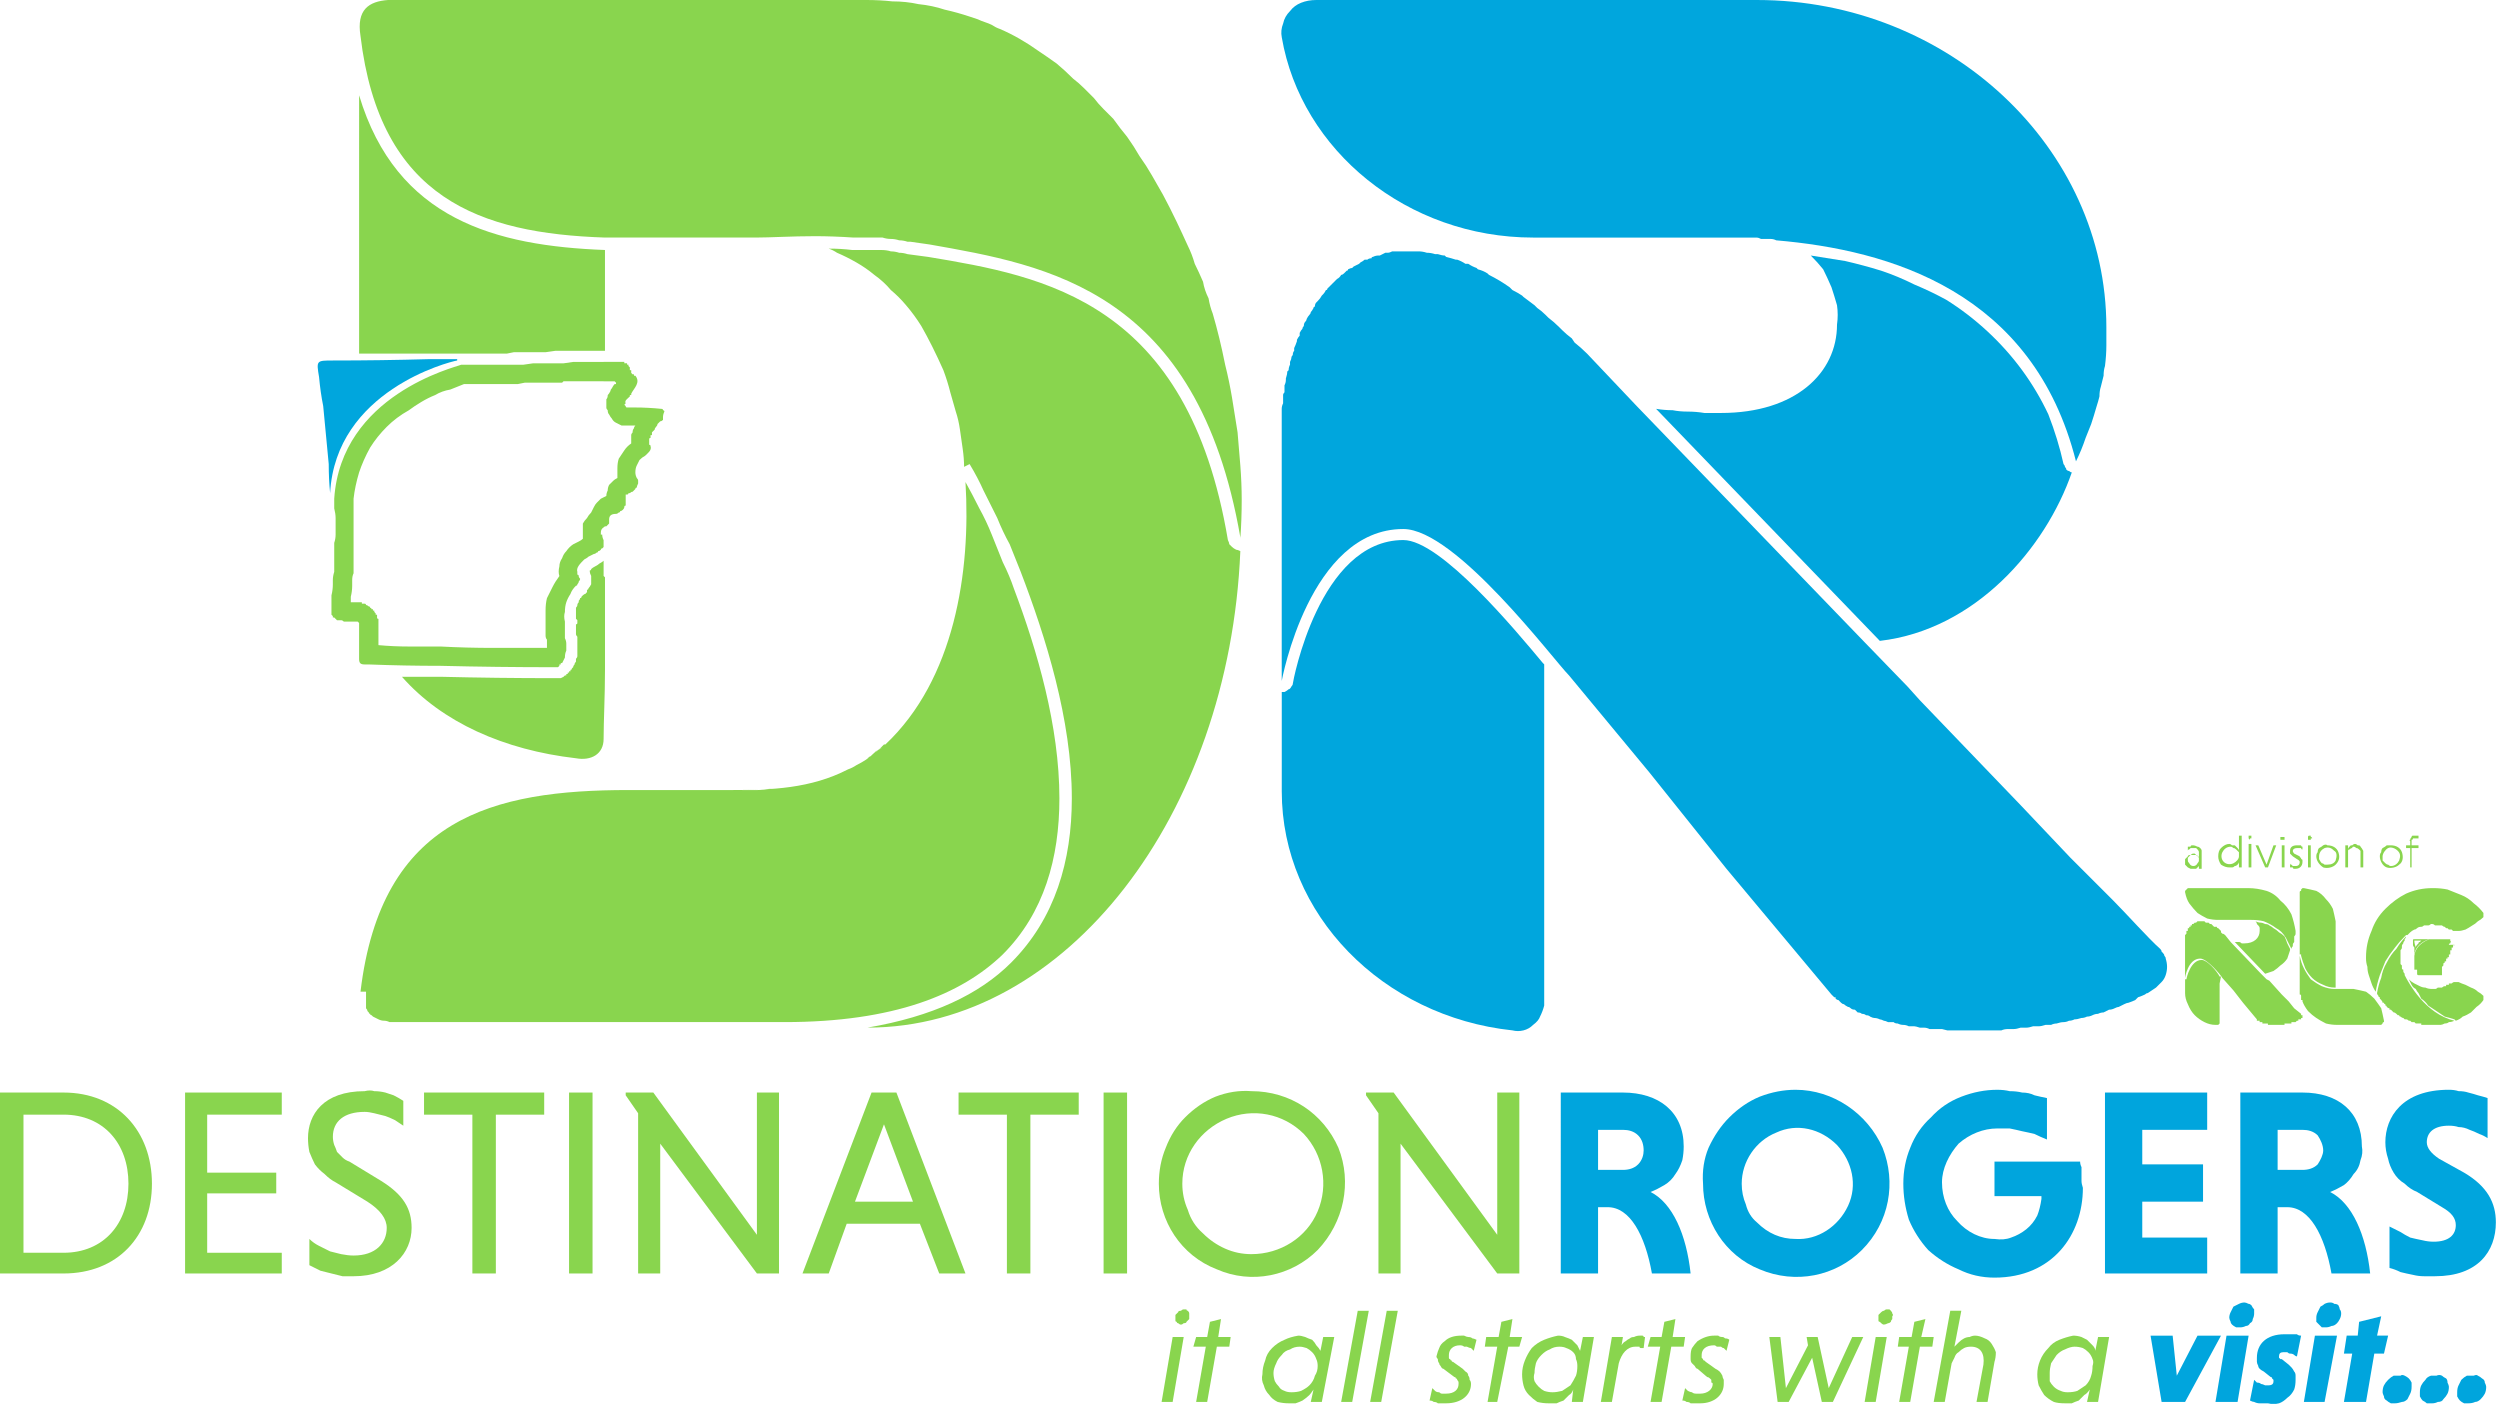<svg version="1.2" xmlns="http://www.w3.org/2000/svg" viewBox="0 0 181 102" width="181" height="102"><defs><clipPath clipPathUnits="userSpaceOnUse" id="cp1"><path d="m0 0h180.75v101.64h-180.75z"/></clipPath></defs><style>.a{fill:#89d54e}.b{fill:#00a5dd}.c{fill:#00a6dd}</style><g clip-path="url(#cp1)"><path fill-rule="evenodd" class="a" d="m0 79.1h4.6c3.9 0 6.4 2.8 6.4 6.6 0 3.8-2.5 6.5-6.4 6.5h-4.6zm1.7 1.6v10h2.9c2.9 0 4.7-2.1 4.7-5 0-2.9-1.8-5-4.7-5z"/><path class="a" d="m13.4 92.2v-13.1h7v1.6h-5.4v4.2h5v1.5h-5v4.3h5.4v1.5z"/><path class="a" d="m29.2 81.5q-0.3-0.2-0.6-0.4-0.4-0.2-0.7-0.3-0.4-0.1-0.8-0.2-0.4-0.1-0.7-0.1c-1.5 0-2.3 0.7-2.3 1.8q0 0.3 0.1 0.6 0.1 0.2 0.2 0.5 0.2 0.2 0.4 0.4 0.2 0.2 0.5 0.3l2.3 1.4c1.6 1 2.2 2 2.2 3.4 0 1.8-1.4 3.5-4.2 3.5q-0.4 0-0.8 0-0.4-0.1-0.8-0.2-0.4-0.1-0.8-0.2-0.4-0.2-0.8-0.4v-1.9q0.3 0.3 0.7 0.5 0.4 0.2 0.8 0.4 0.4 0.1 0.8 0.2 0.5 0.1 0.9 0.1c1.6 0 2.4-0.9 2.4-2q0-1-1.4-1.9l-2.3-1.4q-0.4-0.2-0.8-0.6-0.4-0.3-0.7-0.7-0.2-0.4-0.4-0.9-0.1-0.5-0.1-1c0-1.7 1.1-3.4 4.1-3.4q0.4-0.1 0.7 0 0.4 0 0.8 0.1 0.3 0.1 0.6 0.2 0.4 0.2 0.7 0.4z"/><path class="a" d="m34.2 80.7h-3.5v-1.6h8.7v1.6h-3.5v11.5h-1.7z"/><path class="a" d="m41.2 79.1h1.7v13.1h-1.7z"/><path class="a" d="m47.8 82.8v9.4h-1.6v-11.6l-0.9-1.3v-0.2h2l7.5 10.3v-10.3h1.6v13.1h-1.6z"/><path fill-rule="evenodd" class="a" d="m66.6 88.6h-5.3l-1.3 3.6h-1.9l5-13.1h1.8l5 13.1h-1.9zm-4.7-1.6h4.2l-2.1-5.6z"/><path class="a" d="m72.9 80.7h-3.5v-1.6h8.7v1.6h-3.5v11.5h-1.7z"/><path class="a" d="m79.9 79.1h1.7v13.1h-1.7z"/><path fill-rule="evenodd" class="a" d="m90.6 79c2.8 0 5.2 1.6 6.3 4.1 1 2.5 0.4 5.4-1.5 7.4-1.9 1.9-4.8 2.5-7.3 1.4-2.6-1-4.2-3.5-4.2-6.2q0-1.4 0.5-2.6 0.5-1.3 1.4-2.2 1-1 2.2-1.5 1.3-0.5 2.6-0.4zm0 11.8c2.1 0 4-1.2 4.8-3.1 0.8-1.9 0.4-4.1-1-5.6-1.5-1.5-3.7-1.9-5.6-1.1-1.9 0.8-3.2 2.6-3.2 4.7q0 1 0.4 1.9 0.3 1 1.1 1.7 0.7 0.7 1.6 1.1 0.9 0.4 1.9 0.4z"/><path class="a" d="m101.4 82.8v9.4h-1.6v-11.6l-0.9-1.3v-0.2h2l7.5 10.3v-10.3h1.6v13.1h-1.6z"/><path fill-rule="evenodd" class="b" d="m113 79.1h4.5c2.6 0 4.4 1.4 4.4 3.9q0 0.5-0.1 1-0.2 0.6-0.5 1-0.3 0.5-0.8 0.8-0.5 0.3-1 0.5c1.6 0.8 2.6 3.1 2.9 5.9h-2.8c-0.5-2.8-1.6-4.8-3.2-4.8h-0.7v4.8h-2.7zm4.5 2.7h-1.8v2.9h1.8c0.4 0 0.8-0.1 1.1-0.4 0.3-0.3 0.4-0.7 0.4-1 0-0.4-0.1-0.8-0.4-1.1-0.3-0.3-0.7-0.4-1.1-0.4z"/><path fill-rule="evenodd" class="b" d="m130 78.9c2.7 0 5.2 1.7 6.3 4.2 1 2.5 0.5 5.4-1.5 7.4-1.9 1.9-4.8 2.5-7.4 1.4-2.5-1-4.1-3.5-4.1-6.2q-0.1-1.4 0.4-2.6 0.6-1.3 1.5-2.2 1-1 2.2-1.5 1.3-0.5 2.6-0.5zm0 10.8c1.6 0.1 3.1-0.9 3.8-2.4 0.7-1.5 0.3-3.2-0.8-4.4-1.2-1.2-2.9-1.6-4.4-0.9-1.5 0.6-2.5 2.1-2.5 3.7q0 0.8 0.3 1.5 0.2 0.8 0.8 1.3 0.6 0.6 1.3 0.9 0.7 0.3 1.5 0.3z"/><path class="b" d="m148.2 82.5q-0.5-0.2-0.9-0.4-0.4-0.1-0.9-0.2-0.4-0.1-0.9-0.2-0.4 0-0.9 0c-1 0-2 0.4-2.8 1.1-0.7 0.8-1.2 1.8-1.2 2.8 0 1.1 0.4 2.1 1.1 2.8 0.7 0.8 1.7 1.3 2.7 1.3q0.7 0.1 1.2-0.1 0.6-0.2 1.1-0.6 0.5-0.4 0.8-1 0.2-0.5 0.3-1.2c0 0 0-0.2 0-0.2h-3.4v-2.5h6.2q0 0.2 0.1 0.4 0 0.3 0 0.5 0 0.3 0 0.5 0 0.2 0.1 0.5c0 3.4-2.2 6.5-6.4 6.5q-1.4 0-2.6-0.6-1.2-0.5-2.2-1.4-0.9-1-1.4-2.2-0.4-1.3-0.4-2.6 0-1.4 0.5-2.6 0.5-1.3 1.5-2.2 0.9-1 2.2-1.5 1.3-0.5 2.6-0.5 0.5 0 0.9 0.1 0.5 0 0.9 0.1 0.5 0 0.9 0.2 0.4 0.1 0.9 0.2z"/><path class="b" d="m152.4 92.2v-13.1h7.4v2.7h-4.7v2.5h4.4v2.7h-4.4v2.6h4.7v2.6z"/><path fill-rule="evenodd" class="b" d="m162.2 79.1h4.5c2.6 0 4.3 1.4 4.3 3.9q0.1 0.5-0.1 1-0.1 0.6-0.5 1-0.3 0.5-0.7 0.8-0.5 0.3-1 0.5c1.6 0.8 2.6 3.1 2.9 5.9h-2.8c-0.5-2.8-1.6-4.8-3.2-4.8h-0.7v4.8h-2.7zm4.5 2.7h-1.8v2.9h1.8c0.4 0 0.8-0.1 1.1-0.4 0.2-0.3 0.4-0.7 0.4-1 0-0.4-0.2-0.8-0.4-1.1-0.3-0.3-0.7-0.4-1.1-0.4z"/><path class="b" d="m180.1 82.4q-0.3-0.2-0.6-0.3-0.4-0.2-0.7-0.3-0.4-0.2-0.8-0.2-0.3-0.1-0.7-0.1c-1.1 0-1.6 0.5-1.6 1.2q0 0.6 0.9 1.2l1.8 1c1.7 1 2.3 2.2 2.3 3.6 0 2.1-1.3 3.9-4.4 3.9q-0.4 0-0.8 0-0.4 0-0.8-0.1-0.5-0.1-0.9-0.2-0.4-0.2-0.8-0.3v-3q0.4 0.2 0.8 0.4 0.3 0.2 0.7 0.4 0.4 0.1 0.9 0.2 0.4 0.1 0.8 0.1c1.1 0 1.6-0.5 1.6-1.2 0-0.5-0.3-0.9-1-1.3l-1.8-1.1q-0.5-0.2-0.9-0.6-0.5-0.3-0.8-0.8-0.3-0.5-0.4-1-0.2-0.6-0.2-1.2c0-1.8 1.2-3.8 4.6-3.8q0.4 0 0.7 0.1 0.4 0 0.7 0.1 0.4 0.1 0.7 0.2 0.4 0.1 0.7 0.2z"/><path class="a" d="m84.9 101.5h-0.8l0.8-4.7h0.8zm0.8-6.7q0.1 0 0.2 0 0 0.1 0.1 0.1 0.1 0.1 0.1 0.2 0 0.1 0 0.2 0 0.1 0 0.2-0.1 0.1-0.2 0.2 0 0.1-0.2 0.1-0.1 0.1-0.2 0.1-0.1 0-0.2-0.1-0.1 0-0.1-0.1-0.1 0-0.1-0.1 0-0.1 0-0.2 0-0.1 0-0.2 0.1-0.1 0.2-0.2 0-0.1 0.2-0.1 0.1-0.1 0.2-0.1z"/><path class="a" d="m86.6 101.5l0.7-4h-0.9l0.2-0.7h0.8l0.2-1.1 0.8-0.2-0.2 1.3h0.9l-0.1 0.7h-0.9l-0.7 4z"/><path fill-rule="evenodd" class="a" d="m94.9 101.5l0.2-0.9q-0.2 0.3-0.3 0.4-0.2 0.2-0.5 0.4-0.2 0.1-0.5 0.2-0.2 0-0.5 0-0.4 0-0.8-0.1-0.4-0.2-0.6-0.5-0.3-0.3-0.4-0.7-0.2-0.4-0.1-0.8 0-0.5 0.2-1 0.1-0.5 0.5-0.9 0.4-0.4 0.9-0.6 0.4-0.2 1-0.3 0.2 0 0.5 0.1 0.2 0.1 0.5 0.2 0.2 0.2 0.3 0.4 0.2 0.2 0.3 0.4l0.2-1h0.8l-0.9 4.7zm-0.8-4q-0.4 0-0.7 0.2-0.4 0.1-0.6 0.4-0.3 0.3-0.4 0.6-0.2 0.4-0.2 0.7 0 0.3 0.1 0.6 0.1 0.2 0.3 0.4 0.1 0.2 0.4 0.3 0.2 0.1 0.5 0.1 0.4 0 0.7-0.1 0.4-0.2 0.6-0.4 0.3-0.3 0.4-0.7 0.2-0.3 0.2-0.7 0-0.3-0.1-0.5-0.1-0.3-0.3-0.5-0.2-0.2-0.4-0.3-0.3-0.1-0.5-0.1z"/><path class="a" d="m97.9 101.5h-0.8l1.2-6.6h0.8z"/><path class="a" d="m100 101.5h-0.8l1.2-6.6h0.8z"/><path class="a" d="m106.7 97.8q-0.1-0.1-0.2-0.2-0.1 0-0.3-0.1-0.1 0-0.2 0-0.1-0.1-0.3-0.1c-0.5 0-0.8 0.3-0.8 0.7q0 0.1 0 0.2 0 0.1 0.1 0.1 0 0.1 0.1 0.1 0 0.1 0.1 0.1l0.7 0.5q0.1 0.1 0.2 0.2 0.2 0.1 0.2 0.3 0.1 0.1 0.1 0.3 0.1 0.1 0.1 0.3c0 0.8-0.7 1.4-1.8 1.4q-0.1 0-0.3 0-0.1 0-0.3 0-0.1-0.1-0.3-0.1-0.1-0.1-0.3-0.1l0.2-0.9q0.1 0.1 0.2 0.2 0.1 0.1 0.3 0.1 0.1 0.1 0.2 0.1 0.2 0 0.3 0c0.6 0 0.9-0.3 0.9-0.7q0-0.1 0-0.1 0-0.1-0.1-0.2 0-0.1-0.1-0.1 0-0.1-0.1-0.1l-0.8-0.6q-0.1 0-0.2-0.2-0.1-0.1-0.1-0.2-0.1-0.1-0.1-0.3-0.1-0.1-0.1-0.2 0.1-0.4 0.2-0.6 0.1-0.3 0.4-0.5 0.2-0.2 0.5-0.3 0.3-0.1 0.7-0.1 0.1 0 0.2 0 0.2 0.1 0.3 0.1 0.2 0 0.3 0.1 0.1 0 0.3 0.1z"/><path class="a" d="m107.7 101.5l0.7-4h-0.9l0.1-0.7h0.9l0.2-1.1 0.8-0.2-0.2 1.3h0.9l-0.2 0.7h-0.8l-0.8 4z"/><path fill-rule="evenodd" class="a" d="m113.8 101.5l0.1-0.9q-0.1 0.3-0.3 0.4-0.2 0.2-0.4 0.4-0.3 0.1-0.5 0.2-0.3 0-0.6 0-0.4 0-0.8-0.1-0.3-0.2-0.6-0.5-0.3-0.3-0.4-0.7-0.1-0.4-0.1-0.8 0-0.5 0.2-1 0.2-0.5 0.5-0.9 0.4-0.4 0.9-0.6 0.5-0.2 1-0.3 0.3 0 0.5 0.1 0.3 0.1 0.5 0.2 0.2 0.2 0.4 0.4 0.1 0.2 0.2 0.4l0.2-1h0.8l-0.8 4.7zm-0.9-4q-0.4 0-0.7 0.2-0.3 0.1-0.6 0.4-0.3 0.3-0.4 0.6-0.1 0.4-0.1 0.7-0.1 0.3 0 0.6 0.1 0.2 0.3 0.4 0.2 0.2 0.4 0.3 0.3 0.1 0.6 0.1 0.3 0 0.7-0.1 0.3-0.2 0.6-0.4 0.2-0.3 0.4-0.7 0.1-0.3 0.1-0.7 0-0.3-0.1-0.5 0-0.3-0.2-0.5-0.2-0.2-0.5-0.3-0.2-0.1-0.5-0.1z"/><path class="a" d="m117.4 97.4q0.1-0.2 0.3-0.3 0.1-0.1 0.3-0.2 0.1-0.1 0.3-0.1 0.2-0.1 0.4-0.1 0 0 0.1 0 0 0 0.1 0 0.1 0 0.1 0.1 0.1 0 0.1 0l-0.1 0.8q-0.1 0-0.2 0-0.1 0-0.1-0.1-0.1 0-0.2 0-0.1 0-0.1 0c-0.6 0-1 0.5-1.2 1.2l-0.5 2.8h-0.8l0.8-4.7h0.8z"/><path class="a" d="m119.5 101.5l0.7-4h-0.9l0.2-0.7h0.8l0.2-1.1 0.8-0.2-0.2 1.3h0.9l-0.1 0.7h-0.9l-0.7 4z"/><path class="a" d="m125 97.8q-0.1-0.1-0.2-0.2-0.1 0-0.2-0.1-0.2 0-0.3 0-0.1-0.1-0.2-0.1c-0.6 0-0.9 0.3-0.9 0.7q0 0.1 0 0.2 0.1 0.1 0.1 0.1 0 0.1 0.1 0.1 0.1 0.1 0.1 0.1l0.7 0.5q0.2 0.1 0.3 0.2 0.1 0.1 0.2 0.3 0 0.1 0.1 0.3 0 0.1 0 0.3c0 0.8-0.7 1.4-1.7 1.4q-0.2 0-0.4 0-0.1 0-0.3 0-0.1-0.1-0.3-0.1-0.1-0.1-0.3-0.1l0.2-0.9q0.1 0.1 0.2 0.2 0.2 0.1 0.3 0.1 0.1 0.1 0.3 0.1 0.1 0 0.3 0c0.5 0 0.9-0.3 0.9-0.7q0-0.1-0.1-0.1 0-0.1 0-0.2-0.1-0.1-0.1-0.1-0.1-0.1-0.2-0.1l-0.7-0.6q-0.1 0-0.2-0.2-0.1-0.1-0.2-0.2-0.1-0.1-0.1-0.3 0-0.1 0-0.2 0-0.4 0.1-0.6 0.2-0.3 0.4-0.5 0.3-0.2 0.6-0.3 0.3-0.1 0.6-0.1 0.1 0 0.3 0 0.1 0.1 0.3 0.1 0.1 0 0.2 0.1 0.2 0 0.3 0.1z"/><path class="a" d="m128.9 96.8l0.4 3.7 1.6-3.1-0.1-0.6h0.8l0.8 3.7 1.7-3.7h0.8l-2.2 4.7h-0.8l-0.7-3.2-1.7 3.2h-0.8l-0.6-4.7z"/><path class="a" d="m135.8 101.5h-0.8l0.8-4.7h0.8zm0.8-6.7q0.1 0 0.2 0 0.1 0.1 0.1 0.1 0.1 0.1 0.1 0.2 0.1 0.1 0 0.2 0 0.1 0 0.2-0.1 0.1-0.1 0.2-0.1 0.1-0.2 0.1-0.2 0.1-0.3 0.1-0.1 0-0.2-0.1 0 0-0.1-0.1-0.1 0-0.1-0.1 0-0.1 0-0.2 0-0.1 0-0.2 0.1-0.1 0.2-0.2 0.1-0.1 0.2-0.1 0.1-0.1 0.2-0.1z"/><path class="a" d="m137.5 101.5l0.7-4h-0.8l0.1-0.7h0.9l0.2-1.1 0.8-0.2-0.3 1.3h0.9l-0.1 0.7h-0.9l-0.7 4z"/><path class="a" d="m141.5 97.5q0.2-0.2 0.3-0.3 0.2-0.2 0.4-0.3 0.2-0.1 0.4-0.1 0.2-0.1 0.4-0.1 0.3 0 0.7 0.2 0.3 0.1 0.5 0.4 0.2 0.3 0.3 0.6 0 0.4-0.1 0.7l-0.5 2.9h-0.8l0.5-2.7c0.1-0.8-0.2-1.3-0.9-1.3q-0.3 0-0.5 0.1-0.2 0.1-0.4 0.3-0.2 0.1-0.3 0.4-0.1 0.2-0.2 0.4l-0.5 2.8h-0.8l1.2-6.6h0.8z"/><path fill-rule="evenodd" class="a" d="m151.1 101.5l0.2-0.9q-0.2 0.3-0.4 0.4-0.2 0.2-0.4 0.4-0.3 0.1-0.5 0.2-0.3 0-0.5 0-0.5 0-0.8-0.1-0.4-0.2-0.7-0.5-0.2-0.3-0.4-0.7-0.1-0.4-0.1-0.8 0-0.5 0.2-1 0.2-0.5 0.6-0.9 0.3-0.4 0.8-0.6 0.5-0.2 1-0.3 0.3 0 0.6 0.1 0.2 0.1 0.4 0.2 0.2 0.2 0.4 0.4 0.2 0.2 0.2 0.4l0.2-1h0.8l-0.8 4.7zm-0.9-4q-0.3 0-0.7 0.2-0.3 0.1-0.6 0.4-0.2 0.3-0.4 0.6-0.1 0.4-0.1 0.7 0 0.3 0 0.6 0.1 0.2 0.3 0.4 0.2 0.2 0.5 0.3 0.2 0.1 0.5 0.1 0.4 0 0.7-0.1 0.3-0.2 0.6-0.4 0.3-0.3 0.4-0.7 0.1-0.3 0.1-0.7 0.1-0.3 0-0.5-0.1-0.3-0.3-0.5-0.2-0.2-0.4-0.3-0.3-0.1-0.6-0.1z"/><path class="b" d="m157.3 96.7l0.3 2.9 1.5-2.9h1.7l-2.6 4.8h-1.7l-0.8-4.8z"/><path class="b" d="m162 101.5h-1.6l0.8-4.8h1.6zm0.5-7.2q0.1 0 0.3 0.1 0.1 0 0.2 0.1 0.1 0.2 0.2 0.3 0 0.1 0 0.3 0 0.2-0.1 0.4 0 0.2-0.2 0.3-0.1 0.2-0.3 0.2-0.2 0.1-0.4 0.1-0.2 0-0.3 0-0.2-0.1-0.3-0.2-0.1-0.1-0.1-0.2-0.1-0.2-0.1-0.3 0-0.2 0.1-0.4 0.1-0.2 0.2-0.4 0.2-0.1 0.4-0.2 0.2-0.1 0.4-0.1z"/><path class="b" d="m166.3 98.2q-0.1 0-0.2-0.1-0.1-0.1-0.3-0.1-0.1 0-0.2-0.1-0.1 0-0.3 0c-0.2 0-0.3 0.1-0.3 0.3q0 0 0 0.1 0 0 0 0 0.1 0.1 0.1 0.1 0 0 0.1 0l0.5 0.4q0.1 0.1 0.2 0.2 0.1 0.1 0.2 0.3 0.1 0.1 0.1 0.3 0 0.2 0 0.3 0 0.4-0.1 0.7-0.2 0.4-0.5 0.6-0.3 0.3-0.6 0.4-0.4 0.1-0.8 0-0.1 0-0.3 0-0.2 0-0.3 0-0.2 0-0.4-0.1-0.1 0-0.3-0.1l0.3-1.5q0.1 0.1 0.2 0.2 0.2 0 0.3 0.1 0.1 0 0.3 0.1 0.1 0 0.2 0c0.3 0 0.4-0.1 0.4-0.3q0 0 0-0.1 0 0-0.1-0.1 0 0 0 0 0-0.1-0.1-0.1l-0.5-0.4q-0.2-0.1-0.3-0.2-0.1-0.1-0.1-0.2-0.1-0.2-0.1-0.3 0-0.2 0-0.3c0-1 0.7-1.7 2-1.7q0.2 0 0.3 0 0.1 0 0.3 0 0.1 0 0.3 0 0.1 0.1 0.3 0.1z"/><path class="b" d="m168.3 101.5h-1.5l0.8-4.8h1.6zm0.4-7.2q0.2 0 0.3 0.1 0.2 0 0.3 0.1 0.1 0.2 0.1 0.3 0.1 0.1 0.1 0.3 0 0.2-0.1 0.4-0.1 0.2-0.2 0.3-0.2 0.2-0.4 0.2-0.2 0.1-0.4 0.1-0.1 0-0.3 0-0.1-0.1-0.2-0.2-0.1-0.1-0.2-0.2 0-0.2 0-0.3 0-0.2 0.1-0.4 0.1-0.2 0.2-0.4 0.2-0.1 0.3-0.2 0.2-0.1 0.4-0.1z"/><path class="b" d="m169.7 101.5l0.6-3.5h-0.6l0.2-1.3h0.8l0.1-1 1.6-0.4-0.3 1.4h0.8l-0.3 1.3h-0.7l-0.6 3.5z"/><path class="b" d="m173.8 99.6q0.1-0.1 0.3 0 0.2 0.1 0.3 0.2 0.1 0.1 0.2 0.3 0 0.2 0 0.3 0 0.3-0.1 0.5-0.1 0.2-0.2 0.4-0.2 0.2-0.4 0.2-0.3 0.1-0.5 0.1-0.2 0-0.3 0-0.2-0.1-0.3-0.2-0.2-0.1-0.2-0.3-0.1-0.2-0.1-0.3 0-0.3 0.1-0.5 0.1-0.2 0.3-0.4 0.2-0.2 0.4-0.3 0.2 0 0.5 0z"/><path class="b" d="m176.4 99.6q0.2-0.1 0.4 0 0.1 0.1 0.3 0.2 0.1 0.1 0.1 0.3 0.1 0.2 0.1 0.3 0 0.3-0.1 0.5-0.1 0.2-0.3 0.4-0.1 0.2-0.4 0.2-0.2 0.1-0.4 0.1-0.2 0-0.4 0-0.1-0.1-0.3-0.2-0.1-0.1-0.2-0.3 0-0.2 0-0.3 0-0.3 0.1-0.5 0.1-0.2 0.3-0.4 0.1-0.2 0.4-0.3 0.2 0 0.4 0z"/><path class="b" d="m179.1 99.6q0.2-0.1 0.3 0 0.2 0.1 0.3 0.2 0.2 0.1 0.2 0.3 0.1 0.2 0.1 0.3 0 0.3-0.1 0.5-0.1 0.2-0.3 0.4-0.2 0.2-0.4 0.2-0.2 0.1-0.5 0.1-0.1 0-0.3 0-0.2-0.1-0.3-0.2-0.1-0.1-0.2-0.3 0-0.2 0-0.3 0-0.3 0.1-0.5 0.1-0.2 0.2-0.4 0.2-0.2 0.4-0.3 0.3 0 0.5 0z"/><path fill-rule="evenodd" class="a" d="m61.4 55.7q0.3-0.1 0.6-0.3 0.4-0.2 0.7-0.4 0.3-0.2 0.6-0.5 0.3-0.2 0.6-0.4-0.2 0.1-0.3 0.2-0.1 0.1-0.3 0.2-0.1 0.1-0.2 0.2-0.2 0.1-0.3 0.2 0.2-0.1 0.3-0.2 0.2-0.2 0.3-0.3 0.2-0.1 0.3-0.2 0.2-0.2 0.3-0.3 0 0 0.1 0c5-4.7 6.2-12.5 5.8-19q0.5 0.9 1 1.9 0.5 0.9 0.9 1.9 0.4 1 0.8 2 0.5 1 0.8 1.9c1.7 4.5 3.3 10 3.3 15.2 0 4.3-1.1 8.3-4.1 11.3-3 2.9-7.9 4.9-15.8 4.9h-28.1q-0.2 0-0.5 0-0.2-0.1-0.4-0.1-0.2 0-0.4-0.1-0.2-0.1-0.4-0.2 0 0-0.1-0.1-0.1 0-0.1-0.1-0.1 0-0.1-0.1 0 0-0.1-0.1 0-0.1-0.1-0.2 0-0.1 0-0.2 0-0.1 0-0.3 0-0.1 0-0.2 0 0 0-0.1 0-0.1 0-0.1 0-0.1 0-0.1 0-0.1 0-0.2h-0.4c1.5-12.6 9.6-14.6 19.4-14.6h3.9q0.1 0 0.2 0 0.3 0 0.6 0 0.8 0 1.5 0 0.7 0 1.3 0c2.8 0 5.7-0.1 8.4-1.5zm-12 1.5h4.2q1.2 0 2.3-0.1-0.6 0.1-1.1 0.1-0.8 0-1.5 0-0.2 0-0.3 0-1.4 0-2.8 0-0.3 0-0.6 0-0.1 0-0.2 0zm17.9-39.5q-0.7-0.1-1.4-0.2h-0.1-0.1-0.1 0.1q-0.3-0.1-0.6-0.1-0.3-0.1-0.6-0.1-0.3 0-0.6-0.1-0.3 0-0.7 0h-1.4q-1.5-0.1-2.8-0.1c-1.7 0-3.2 0.1-4.3 0.1h-9.2q-0.9 0-1.7 0c-9-0.3-16.3-2.8-17.7-14.6q0 0 0 0c-0.3-1.9 0.6-2.5 2-2.6q0 0 0.1 0 0.1 0 0.2 0 0.1 0 0.3 0h34q1 0 1.9 0.1 1 0 1.9 0.2 1 0.1 1.9 0.4 0.9 0.2 1.8 0.5 0.3 0.1 0.6 0.2 0.2 0.1 0.5 0.2 0.3 0.1 0.5 0.2 0.3 0.2 0.6 0.3 0.7 0.3 1.4 0.7 0.7 0.4 1.4 0.9 0.6 0.4 1.3 0.9 0.6 0.5 1.2 1.1 0.4 0.3 0.8 0.7 0.3 0.3 0.7 0.7 0.3 0.4 0.7 0.8 0.3 0.3 0.7 0.7 0.5 0.7 1 1.3 0.5 0.7 0.9 1.4 0.5 0.7 0.9 1.4 0.4 0.7 0.8 1.4c0.7 1.3 1.3 2.6 1.8 3.7q0.3 0.6 0.5 1.3 0.3 0.6 0.6 1.3 0.1 0.6 0.4 1.2 0.1 0.6 0.3 1.1 0.5 1.7 0.9 3.7 0.3 1.2 0.5 2.4 0.2 1.2 0.4 2.5 0.1 1.2 0.2 2.4 0.1 1.3 0.1 2.5 0 1.4-0.1 2.8 0-0.1 0-0.1c-3.1-17.9-14-19.7-22.5-21.2zm21.6 21.4q0.1 0.2 0.1 0.3 0.1 0.1 0.2 0.2 0.1 0.1 0.3 0.2 0.1 0 0.3 0.1c-0.8 19.1-12.6 34.5-27 34.5 4.7-0.8 8.1-2.4 10.4-4.7 3.2-3.2 4.4-7.4 4.4-11.9 0-5.7-1.9-11.7-3.7-16.4q-0.4-1-0.8-2-0.5-0.9-0.9-1.9-0.5-1-1-2-0.4-0.9-1-1.9l-0.4 0.2q0-0.6-0.1-1.3-0.1-0.7-0.2-1.4-0.1-0.7-0.3-1.3-0.2-0.7-0.4-1.4-0.2-0.8-0.5-1.6-0.4-0.9-0.8-1.7-0.4-0.8-0.8-1.5-0.5-0.8-1.1-1.5-0.5-0.6-1.1-1.1-0.5-0.6-1.2-1.1-0.6-0.5-1.3-0.9-0.7-0.4-1.4-0.7-0.3-0.2-0.6-0.3 0.9 0 1.7 0.1h1.5q0.3 0 0.6 0 0.4 0 0.7 0.1 0.3 0 0.6 0.1 0.3 0 0.6 0.1 0.7 0.1 1.5 0.2c8.4 1.4 18.8 3.2 21.7 20.5zm-33 18q0.2 0 0.4 0-0.2 0-0.4 0zm-14.5-8.7q0 0 0.1-0.1 0-0.1 0.1-0.2 0-0.1 0.1-0.2 0-0.1 0-0.2 0.1-0.1 0.1-0.2 0-0.1 0-0.2 0-0.1 0-0.2 0-0.1 0-0.2 0-0.1 0-0.2 0-0.1 0-0.2 0-0.1 0-0.2 0-0.1 0-0.2-0.1-0.1-0.1-0.2 0 0 0-0.1 0-0.1 0-0.2 0 0 0-0.1 0 0 0-0.1 0 0 0 0 0-0.1 0-0.1 0-0.1 0-0.1 0.1 0 0.1-0.1 0 0 0-0.1 0 0 0-0.1 0 0-0.1-0.1v-0.1q0 0 0 0 0-0.1 0-0.1 0 0 0-0.1 0 0 0 0 0-0.2 0-0.3 0-0.1 0-0.2 0.1-0.1 0.1-0.2 0-0.1 0.1-0.2 0 0 0-0.1 0.1-0.1 0.1-0.2 0.1 0 0.1-0.1 0.1-0.1 0.1-0.1 0.1-0.1 0.2-0.1 0-0.1 0.1-0.1 0-0.1 0-0.2 0.1 0 0.1-0.1 0.1-0.1 0.2-0.3 0-0.1 0-0.3 0-0.2 0-0.3-0.1-0.2-0.1-0.3v-0.1q0 0 0 0 0 0 0 0 0.1 0 0.1-0.1 0 0 0 0 0.1-0.1 0.3-0.2 0.2-0.1 0.3-0.2 0.2-0.1 0.3-0.2 0 0.7 0 1.1 0 0 0.1 0.1v6.7c0 1.9-0.1 3.7-0.1 5 0 1.1-0.9 1.6-2 1.4-5.2-0.6-9.7-2.6-12.6-5.9q1.4 0 2.8 0 4.1 0.1 8.2 0.1h0.1 0.1 0.1 0.1 0.1l0.2-0.1 0.1-0.1h0.1v-0.1h0.1v-0.1h0.1q0 0 0-0.1 0.1 0 0.1 0 0-0.1 0-0.1 0.1 0 0.1-0.1zm-15.4-41.5c2.7 9 9.9 10.9 17.8 11.2v7.3c-0.2 0-1 0-1.1 0q-0.4 0-0.7 0h-0.5-0.7-0.6l-0.7 0.1h-0.9-0.7-0.7l-0.5 0.1q-0.4 0-0.7 0h-0.5q-0.5 0-1 0h-0.8q0 0-0.1 0 0 0 0 0 0 0 0 0-0.1 0-0.1 0c-0.4 0-1.7 0-2 0q-2.8 0-5.5 0z"/><path fill-rule="evenodd" class="a" d="m43.7 26.2h0.4q0.1 0 0.3 0 0.1 0 0.2 0c0 0 0.3 0 0.4 0h0.1 0.1v0.1h0.1 0.1v0.1h0.1v0.1l0.1 0.1q0 0.1 0 0.1 0 0 0 0 0 0 0 0.1 0.1 0 0.1 0 0 0 0 0.1 0 0 0 0 0 0 0 0.1 0 0 0 0l0.1 0.1q0 0 0 0 0 0 0.1 0 0 0 0 0 0 0 0 0.1h0.1c0.4 0.5-0.1 0.9-0.3 1.3q0 0 0 0 0 0.1 0 0.1-0.1 0-0.1 0 0 0.1 0 0.1c-0.2 0.2-0.4 0.3-0.3 0.5q-0.1 0.1-0.1 0.1 0 0 0.1 0.1 0 0 0 0 0 0.1 0.1 0.1 0.3 0 0.6 0 0.9 0 1.9 0.1 0.1 0 0.1 0.1 0 0 0 0 0 0 0 0 0.1 0 0.1 0.1-0.1 0.2-0.1 0.4 0 0.1 0 0.2-0.1 0.1-0.2 0.1-0.1 0.1-0.2 0.2 0 0.1-0.1 0.2-0.1 0.1-0.1 0.2-0.1 0.1-0.2 0.2 0 0 0 0.1 0 0 0 0 0 0.1 0 0.1-0.1 0-0.1 0v0.1q0 0 0 0.1-0.1 0-0.1 0.1 0 0 0 0.1 0 0.1 0 0.1 0 0 0 0.1 0 0 0 0 0 0.1 0 0.1 0.1 0 0.1 0.1c0.1 0.3-0.2 0.5-0.4 0.7q-0.2 0.1-0.4 0.3-0.1 0.2-0.2 0.4-0.1 0.2-0.1 0.5 0 0.2 0.1 0.4 0.1 0.1 0.1 0.2 0 0.1 0 0.2-0.1 0.2-0.1 0.3-0.1 0-0.1 0.1-0.1 0.1-0.1 0.1-0.1 0.1-0.1 0.1-0.1 0-0.2 0.1 0 0-0.1 0 0 0 0 0 0 0.1-0.1 0.1 0 0 0 0 0 0 0 0-0.1 0-0.1 0 0 0 0 0.1 0 0 0 0 0 0 0 0.1v0.1q0 0 0 0.1 0 0.1 0 0.2 0 0.1 0 0.2-0.1 0-0.1 0.1 0 0.1-0.1 0.2-0.1 0.1-0.2 0.1 0 0.1-0.1 0.1-0.1 0.1-0.2 0.1c-0.3 0-0.5 0.1-0.5 0.4q0 0.1 0 0.1 0 0.1 0 0.1 0 0.1 0 0.1-0.1 0.1-0.1 0.1 0 0-0.1 0.1 0 0 0 0 0 0-0.1 0 0 0 0 0c-0.3 0.2-0.3 0.3-0.3 0.6h0.1q0 0.2 0.1 0.4 0 0 0 0.1 0 0.1 0 0.1 0 0.1 0 0.2 0 0 0 0.1l-0.1 0.1q-0.1 0-0.1 0.1-0.1 0.1-0.2 0.1 0 0.1-0.1 0.1-0.1 0.1-0.2 0.1-0.2 0.1-0.4 0.2-0.1 0.1-0.3 0.2c-0.3 0.3-0.6 0.6-0.5 0.9q0 0.1 0 0.1 0 0.1 0 0.1 0.1 0 0.1 0.1 0 0 0 0 0 0.1 0.1 0.2 0 0.1-0.1 0.2 0 0.1-0.1 0.2 0 0.1-0.1 0.1-0.3 0.3-0.4 0.6-0.2 0.3-0.3 0.6-0.1 0.3-0.1 0.7-0.1 0.3 0 0.7 0 0.2 0 0.3 0 0.2 0 0.3 0 0.1 0 0.3 0 0.1 0 0.3 0.1 0.2 0.1 0.4 0 0.3 0 0.5-0.1 0.2-0.1 0.5-0.1 0.2-0.2 0.4 0 0-0.1 0 0 0 0 0.1 0 0 0 0 0 0-0.1 0v0.1l-0.1 0.1h-0.1-0.1-0.1q-4.1 0-8.2-0.1-2.6 0-5.2-0.1h-0.2-0.1c-0.3 0-0.4-0.1-0.4-0.4 0-0.7 0-1.4 0-2.1 0-0.1 0-0.3 0-0.4v-0.1l-0.1-0.1h-0.1-0.1-0.6q-0.1 0-0.2 0-0.1-0.1-0.2-0.1-0.1 0-0.1 0h-0.1-0.1l-0.1-0.1-0.1-0.1h-0.1v-0.1l-0.1-0.1v-0.1q0 0 0 0 0 0 0 0 0 0 0-0.1 0 0 0 0 0-0.1 0-0.1c0-0.1 0-0.2 0-0.3q0-0.1 0-0.2 0-0.1 0-0.2 0-0.1 0-0.2 0-0.1 0-0.2 0.1-0.4 0.1-0.8 0-0.1 0-0.3 0-0.3 0.1-0.6 0-0.2 0-0.3 0-0.3 0-0.6 0-0.2 0-0.3 0-0.3 0-0.6 0-0.2 0-0.3 0.1-0.3 0.1-0.6 0-0.2 0-0.3 0-0.3 0-0.7 0-0.1 0-0.2 0-0.3-0.1-0.7v-0.2q0-0.2 0-0.5c0.5-7.5 8.7-9.5 9.2-9.7h0.1 1q0.5 0 1 0h0.5q0.3 0 0.7 0h0.5 0.7l0.7-0.1h0.9 0.8 0.5l0.7-0.1h0.5q0.3 0 0.7 0c0.1 0 0.8 0 1 0m-19.5 9.9v-0.1q0 0.1 0 0.1 0 0 0 0zm19.5-8.5h-1-0.7-0.1-0.4-0.7l-0.1 0.1h-0.4-0.7-0.5-0.5-0.6l-0.5 0.1h-0.2-0.2-0.4-0.5-0.4-0.3q-0.5 0-1 0h-0.9q-0.5 0.2-1 0.4-0.6 0.1-1.1 0.4-0.5 0.2-1 0.5-0.5 0.3-0.9 0.6-0.9 0.5-1.6 1.2-0.7 0.7-1.2 1.5-0.5 0.9-0.8 1.8-0.3 1-0.4 1.9 0 0.3 0 0.5v0.1q0 0.4 0 0.8c0 0.2 0 0.9 0 1.2q0 0.3 0 0.6v0.3q0 0.3 0 0.6v0.1 0.3q0 0.2 0 0.4v0.1 0.2q0 0.1 0 0.2-0.1 0.2-0.1 0.5v0.1 0.1q0 0.1 0 0.2 0 0.4-0.1 0.8v0.1 0.1q0 0.1 0 0.2h0.4q0 0 0.1 0 0.1 0 0.1 0 0.1 0 0.2 0 0 0.1 0 0.1 0.1 0 0.1 0 0 0 0 0 0.1 0 0.1 0 0.1 0 0.1 0.1 0.1 0 0.2 0.1 0.1 0 0.1 0.1 0.1 0 0.1 0.1 0.1 0 0.1 0 0 0.1 0 0.1 0.1 0 0.1 0 0 0.1 0 0.1 0 0 0 0 0.1 0.1 0.1 0.1 0 0 0 0 0 0 0 0.1 0 0 0.1 0 0 0 0 0.1 0 0 0 0 0 0 0 0.1 0 0 0 0 0 0 0 0 0 0.1 0.1 0.1 0 0 0 0 0 0 0 0.1 0 0 0 0 0 0 0 0.1 0 0 0 0v0.1q0 0.1 0 0.2v0.3q0 0.3 0 0.7 0 0.2 0 0.4 1.1 0.1 2.2 0.1 1.2 0 2.3 0 1.9 0.1 3.8 0.1 1.9 0 3.9 0 0 0 0-0.1 0-0.1 0-0.1 0-0.1 0-0.2 0 0 0-0.1v-0.1q-0.1-0.1-0.1-0.3 0-0.1 0-0.3 0-0.2 0-0.3 0-0.2 0-0.3 0-0.5 0-0.9 0-0.5 0.1-0.9 0.2-0.4 0.4-0.8 0.2-0.4 0.5-0.8-0.1-0.3 0-0.7 0-0.3 0.2-0.6 0.1-0.3 0.3-0.5 0.2-0.3 0.5-0.5 0.2-0.1 0.4-0.2 0.2-0.1 0.3-0.2 0-0.3 0-0.5 0-0.3 0-0.6 0.1-0.2 0.3-0.4 0.1-0.2 0.3-0.4 0.1-0.2 0.2-0.4 0.1-0.2 0.2-0.3 0.2-0.2 0.3-0.3 0.2-0.1 0.4-0.2 0-0.2 0.1-0.4 0-0.2 0.1-0.4 0.1-0.1 0.3-0.3 0.1-0.1 0.3-0.2 0-0.4 0-0.7 0-0.4 0.1-0.7 0.2-0.3 0.4-0.6 0.2-0.3 0.5-0.5 0-0.2 0-0.3 0-0.1 0-0.3 0-0.1 0.1-0.2 0-0.2 0.1-0.3 0-0.1 0.1-0.2-0.3 0-0.6 0-0.2 0-0.4 0-0.2-0.1-0.4-0.2-0.2-0.1-0.3-0.3-0.1-0.1-0.2-0.3-0.1-0.1-0.1-0.3-0.1-0.1-0.1-0.2 0-0.2 0-0.3 0-0.1 0-0.3 0.1-0.1 0.1-0.3 0.1-0.1 0.2-0.3 0-0.1 0.1-0.2 0.1-0.2 0.2-0.3h0.1v-0.1q0 0-0.1-0.1h-0.2q-0.1 0-0.2 0h-0.4z"/><path class="c" d="m33.1 26q-1 0-2 0-3.5 0.1-7 0.1c-1.2 0-1.2 0-1 1.2q0.1 1.1 0.3 2.1 0.1 1.1 0.2 2.1 0.1 1.1 0.2 2.1 0 1.1 0.1 2.1c0.4-7.4 8.6-9.5 9.2-9.6 0 0 0-0.1 0-0.1z"/><path class="c" d="m156.8 69.4q0-0.1-0.1-0.2 0-0.1-0.1-0.2 0 0-0.1-0.1 0-0.1-0.1-0.2c-0.8-0.7-2.5-2.6-3.4-3.5l-3.1-3.1-3.6-3.8-7.3-7.6-0.9-1-3.1-3.2-16.5-17.1-3.6-3.8q-0.4-0.4-0.9-0.8l-0.2-0.3q-0.4-0.3-0.7-0.6l-0.2-0.2q-0.4-0.4-0.8-0.7l-0.2-0.2q-0.3-0.3-0.6-0.5l-0.2-0.2q-0.4-0.3-0.8-0.6l-0.1-0.1q-0.3-0.2-0.7-0.4l-0.2-0.2q-0.7-0.5-1.5-0.9l-0.1-0.1q-0.3-0.2-0.7-0.3l-0.1-0.1q-0.3-0.1-0.6-0.3h-0.2q-0.3-0.2-0.6-0.3h-0.1q-0.3-0.1-0.7-0.2l-0.1-0.1q-0.2 0-0.5-0.1h-0.2q-0.3-0.1-0.6-0.1-0.3-0.1-0.6-0.1h-0.1q-0.3 0-0.5 0h-0.1q-0.3 0-0.5 0-0.1 0-0.2 0-0.1 0-0.3 0h-0.2q-0.2 0.1-0.3 0.1-0.1 0-0.2 0-0.2 0.1-0.4 0.2h-0.1q-0.2 0-0.4 0.1-0.1 0-0.1 0.1-0.2 0-0.3 0.1h-0.2q-0.1 0.1-0.3 0.2l-0.1 0.1q-0.2 0.1-0.4 0.2 0 0-0.1 0.1-0.1 0-0.3 0.1 0 0.1-0.1 0.1-0.1 0.1-0.2 0.2-0.1 0.1-0.2 0.1-0.1 0.2-0.3 0.3l-0.1 0.1q-0.1 0.1-0.2 0.2-0.1 0.1-0.2 0.2-0.1 0.1-0.2 0.2 0 0.1-0.1 0.1-0.1 0.2-0.2 0.3 0 0-0.1 0.1-0.1 0.2-0.3 0.4 0 0-0.1 0.1-0.1 0.1-0.1 0.3-0.1 0-0.1 0.1-0.1 0.2-0.2 0.3 0 0.1-0.1 0.2-0.1 0.1-0.2 0.3 0 0.1-0.1 0.2-0.1 0.1-0.1 0.3-0.1 0.1-0.1 0.2-0.1 0.1-0.2 0.3v0.2q-0.1 0.1-0.2 0.3 0 0.1 0 0.1-0.1 0.3-0.2 0.5 0 0.1 0 0.2-0.1 0.1-0.1 0.3-0.1 0.1-0.1 0.2 0 0.1-0.1 0.3 0 0.1 0 0.2-0.1 0.2-0.1 0.4l-0.1 0.1q0 0.2-0.1 0.5 0 0 0 0.1 0 0.2-0.1 0.4 0 0.1 0 0.2 0 0.1 0 0.3-0.1 0.1-0.1 0.2 0 0.2 0 0.5 0 0 0 0.1-0.1 0.2-0.1 0.4 0 0.1 0 0.2 0 0.2 0 0.3 0 0.1 0 0.2 0 0.2 0 0.5v10.6q0 3.5 0 7.9c0 0 2-11 8.8-11 3.8 0 10.9 9.5 12 10.6l5.8 7 5.6 7 7.6 9.1q0 0 0.1 0.1 0 0 0.1 0.1 0 0 0.1 0 0 0.1 0 0.1 0.1 0.1 0.2 0.1 0.1 0.1 0.2 0.2 0.1 0.1 0.2 0.1 0.1 0.1 0.3 0.2 0.1 0 0.2 0.1 0.1 0.1 0.3 0.1 0.1 0.1 0.2 0.2 0.2 0 0.3 0.1 0.2 0 0.3 0.1 0.2 0 0.3 0.1 0.2 0.1 0.3 0.1 0.2 0 0.4 0.1 0.1 0 0.3 0.1 0.1 0 0.3 0.1 0.2 0 0.4 0 0.1 0.1 0.3 0.1 0.2 0.1 0.4 0.1 0.2 0 0.4 0.1 0.2 0 0.4 0 0.1 0 0.4 0.1 0.1 0 0.3 0 0.2 0 0.4 0.1 0.2 0 0.4 0 0.2 0 0.5 0l0.4 0.1q0.2 0 0.4 0h0.4q0.2 0 0.4 0h0.5 0.4q0.2 0 0.5 0h0.4q0.2 0 0.5 0h0.4q0.2-0.1 0.5-0.1 0.2 0 0.4 0 0.2 0 0.5-0.1 0.2 0 0.4 0 0.2 0 0.5-0.1 0.2 0 0.4 0 0.2 0 0.5-0.1 0.2 0 0.4 0 0.2-0.1 0.4-0.1 0.3-0.1 0.5-0.1 0.2 0 0.4-0.1 0.2 0 0.4-0.1 0.2 0 0.5-0.1 0.2 0 0.4-0.1 0.2 0 0.4-0.1 0.2-0.1 0.4-0.1 0.2-0.1 0.4-0.1 0.2-0.1 0.4-0.2 0.2 0 0.4-0.1 0.2-0.1 0.3-0.1 0.2-0.1 0.4-0.2 0.2-0.1 0.3-0.1 0.3-0.1 0.5-0.2 0.1-0.1 0.2-0.2 0.3-0.1 0.5-0.2 0.1-0.1 0.2-0.1 0.3-0.2 0.6-0.4 0.2-0.2 0.4-0.4 0.2-0.2 0.3-0.5 0.1-0.3 0.1-0.6 0-0.3-0.1-0.6"/><path class="c" d="m92.8 2.7c1.4 8.2 9.1 14.5 18.2 14.5h8.6q0.3 0 0.6 0h0.2 0.5 0.6 0.3 0.6 0.1q0.4 0 0.8 0h0.6q0.4 0 0.8 0h0.4q0.6 0 1.2 0h0.9q0.1 0 0.3 0.1 0.2 0 0.4 0 0.2 0 0.3 0 0.2 0 0.4 0.1c8.2 0.7 18.6 3.7 21.7 16q0.4-0.8 0.7-1.7 0.2-0.5 0.4-1 0.2-0.6 0.4-1.3 0.1-0.3 0.2-0.7 0-0.4 0.1-0.7 0.1-0.4 0.2-0.8 0-0.4 0.1-0.7 0.1-0.8 0.1-1.5 0-0.6 0-1.3c0-13-11.4-23.7-25.3-23.7h-31.9q-0.6 0-1.1 0.2-0.5 0.2-0.8 0.6-0.4 0.4-0.5 0.9-0.2 0.5-0.1 1z"/><path class="c" d="m150 34.2q-0.1 0-0.2-0.1-0.1 0-0.2-0.1 0-0.1-0.1-0.2 0-0.1-0.1-0.2-0.4-1.8-1.1-3.6-0.8-1.7-1.9-3.2-1.1-1.5-2.5-2.8-1.4-1.3-3-2.3-1.1-0.6-2.3-1.1-1.2-0.6-2.4-1-1.3-0.4-2.6-0.7-1.2-0.2-2.5-0.4 0.5 0.5 0.9 1 0.3 0.6 0.6 1.3 0.2 0.6 0.4 1.3 0.1 0.7 0 1.4c0 3.5-3 6.4-8.4 6.4q-0.6 0-1.2 0-0.6-0.1-1.2-0.1-0.6 0-1.1-0.1-0.6 0-1.2-0.1l16.2 16.8c6.9-0.8 12-6.7 13.9-12.2z"/><path class="c" d="m111.8 48.1l-0.1-0.1c-2-2.4-7.4-8.9-10.1-8.9-6.1 0-8 10.3-8 10.4q0 0.1-0.1 0.2-0.1 0.2-0.2 0.2-0.1 0.1-0.3 0.2-0.1 0-0.2 0v7.2c0 8.9 7.3 16.3 16.7 17.3q0.4 0.1 0.8 0 0.4-0.1 0.7-0.4 0.4-0.3 0.5-0.6 0.2-0.4 0.3-0.8c0-1.3 0-3.1 0-5.1v-8.7q0 0 0 0c0-1 0-3.7 0-6.6z"/><path fill-rule="evenodd" class="a" d="m177.7 73.9q0 0 0 0 0 0 0 0m-0.4 0.1q-0.1 0.1-0.3 0.1-0.2 0.1-0.3 0.1-0.2 0-0.4 0-0.1 0-0.2 0c0 0-0.2 0-0.2 0h-0.2q-0.1 0-0.2 0-0.1 0-0.2 0v-0.1h-0.1-0.1q-0.1 0-0.2 0-0.1-0.1-0.1-0.1h-0.1-0.1l-0.1-0.1q-0.1 0-0.1 0-0.1-0.1-0.2-0.1h-0.1l-0.1-0.1q-0.1 0-0.2-0.1-0.1 0-0.1-0.1h-0.1l-0.1-0.1q-0.1-0.1-0.2-0.1-0.1-0.1-0.1-0.1l-0.1-0.1h-0.1v-0.1q-0.1 0-0.2-0.1 0-0.1-0.1-0.1v-0.1q-0.1 0-0.1-0.1h-0.1q0-0.1-0.1-0.2 0 0-0.1-0.1v-0.1q-0.1 0-0.1-0.1-0.1-0.1-0.1-0.2 0.1-0.6 0.3-1.1 0.1-0.6 0.4-1.1 0.3-0.6 0.7-1 0.3-0.5 0.7-0.9 0 0.1-0.1 0.2 0 0 0 0.1-0.1 0.1-0.1 0.2-0.1 0.1-0.1 0.2 0 0 0 0.1 0 0.1-0.1 0.2 0 0.1 0 0.1 0 0 0 0.1 0 0 0 0.1 0 0 0 0 0 0.1 0 0.2 0 0 0 0 0 0.1 0 0.1 0 0.1 0 0.1 0 0.1 0 0.1 0 0 0 0.1 0 0 0 0.1 0 0 0.1 0.1 0 0 0 0.1 0 0 0 0 0 0.1 0 0.1 0 0.1 0.1 0.1 0 0.1 0 0.1 0 0.1 0.1 0.2 0 0 0 0 0 0 0 0 0 0 0 0 0 0 0 0v0.1c0.3 0.6 1.5 2.8 3.6 3.3q-0.2 0.1-0.4 0.1zm-3.9-5.4q-0.4 0.5-0.7 1-0.2 0.5-0.4 1-0.2 0.6-0.3 1.2-0.2-0.3-0.3-0.6-0.1-0.3-0.2-0.6-0.1-0.3-0.1-0.6-0.1-0.3-0.1-0.6 0-0.1 0-0.1 0-1 0.4-1.9 0.3-0.9 1-1.6 0.7-0.7 1.5-1.1 0.9-0.4 1.9-0.4h0.1q0.5 0 1 0.1 0.5 0.2 1 0.4 0.5 0.2 0.9 0.6 0.4 0.3 0.7 0.7 0 0.1 0 0.1 0 0 0 0 0 0.1 0 0.1 0 0 0 0.1-0.2 0.2-0.4 0.3-0.2 0.2-0.4 0.3-0.3 0.2-0.5 0.3-0.3 0.1-0.5 0.1-0.1 0-0.1 0-0.1 0-0.2 0 0 0-0.1 0-0.1-0.1-0.1-0.1-0.1 0-0.1 0-0.1 0-0.1 0 0 0-0.1-0.1 0 0 0 0-0.1 0-0.1 0 0 0 0 0 0 0-0.1-0.1 0 0 0 0-0.1 0-0.2-0.1-0.1 0-0.3 0-0.1 0-0.2 0-0.1-0.1-0.2-0.1h-0.1q-0.1 0.1-0.2 0.1-0.1 0-0.2 0 0 0-0.1 0-0.1 0.1-0.2 0.1-0.2 0-0.3 0.1-0.1 0.1-0.2 0.1-0.2 0.1-0.3 0.2-0.1 0.1-0.2 0.2 0 0 0 0 0 0-0.1 0 0 0 0 0 0 0 0 0l-0.1 0.1q-0.4 0.4-0.7 0.8zm5.1 2.7q0.2 0.1 0.4 0.2 0.3 0.1 0.5 0.3 0.2 0.1 0.4 0.3 0 0 0 0.1 0 0 0 0.1 0 0 0 0 0 0.1 0 0.1-0.2 0.3-0.5 0.5-0.2 0.2-0.4 0.4-0.3 0.2-0.6 0.3-0.2 0.2-0.5 0.3 0 0 0 0 0 0 0 0-0.1-0.1-0.1-0.1 0 0 0 0-0.3-0.1-0.7-0.2-0.3-0.2-0.6-0.4-0.3-0.2-0.6-0.4-0.2-0.3-0.5-0.5-0.1-0.2-0.2-0.4-0.1-0.1-0.2-0.3-0.2-0.1-0.3-0.3-0.1-0.2-0.2-0.4 0.2 0.2 0.4 0.3 0.2 0.1 0.4 0.2 0.2 0.1 0.4 0.1 0.2 0.1 0.5 0.1 0.1 0 0.2 0 0.1 0 0.2-0.1 0.2 0 0.3 0 0.1-0.1 0.2-0.1 0 0 0 0 0.1 0 0.1 0 0-0.1 0-0.1 0 0 0.1 0 0 0 0 0 0 0 0.1 0 0-0.1 0-0.1 0.1 0 0.1 0 0.1 0 0.1 0 0.1-0.1 0.2-0.1 0.1 0 0.1 0 0.1 0 0.2 0 0.2 0.1 0.5 0.2zm-0.9-2.9v0.1q0 0 0 0 0 0 0 0 0 0 0 0 0 0 0 0.1h-0.1q0 0 0 0 0 0 0 0 0 0 0 0 0 0 0 0.1 0 0 0 0 0 0 0 0 0 0 0 0 0 0 0 0 0 0 0 0 0 0.1 0 0.1 0 0-0.1 0 0 0 0 0.1 0 0 0 0 0 0 0 0.1 0 0 0 0 0 0 0 0 0 0 0 0.1 0 0 0 0 0 0 0 0 0 0 0 0 0 0 0 0 0 0-0.1 0 0 0 0 0 0 0 0 0 0 0 0 0 0 0 0 0 0 0 0 0 0 0 0 0 0 0 0 0 0 0 0 0 0 0.1 0 0.1 0 0 0 0 0 0 0 0 0 0 0 0 0 0 0 0 0 0.1 0 0.1 0 0 0 0-0.1 0-0.1 0 0 0 0 0 0 0 0 0 0 0.1 0 0.1 0 0 0 0 0 0 0 0 0 0 0 0 0 0 0 0-0.1 0-0.1 0 0 0 0 0 0 0 0 0.1 0 0 0 0 0 0 0 0 0 0 0 0 0 0 0 0.1 0 0 0 0 0 0 0 0 0 0 0 0 0 0 0 0 0 0-0.1 0v0.1q-0.1 0-0.1 0.1 0 0 0 0 0 0 0 0 0 0 0 0 0 0 0 0 0 0 0 0 0 0.1 0 0.1 0 0 0 0 0 0 0 0 0 0-0.1 0.1 0 0 0 0 0 0.1 0 0.1 0 0.1 0 0.1 0 0 0 0 0 0 0 0 0 0 0 0 0 0 0 0 0 0 0 0 0 0.1 0 0.1 0 0 0 0 0 0 0 0 0 0.1 0 0.1 0 0 0 0.1 0 0 0 0 0 0 0 0.1h-0.1-1q-0.3 0-0.6 0-0.1 0-0.1-0.1 0-0.1 0-0.2 0-0.1 0-0.1 0 0 0 0h-0.1-0.1q0 0 0 0 0 0 0 0 0 0 0 0 0 0 0 0 0 0 0 0 0 0 0 0 0 0 0 0 0 0 0 0 0-0.1 0-0.1 0 0 0 0 0 0 0 0 0 0 0 0 0-0.1 0-0.1 0 0 0-0.1 0 0 0 0 0-0.1 0-0.1 0 0 0 0 0-0.1 0-0.1 0 0 0 0 0-0.1 0-0.1 0 0 0 0 0-0.1 0-0.1 0-0.1 0-0.1 0-0.1 0-0.2 0 0 0 0c0.1-0.9 1.1-1.2 1.1-1.2h1.5v0.1q0 0 0 0 0 0 0 0 0 0 0 0 0 0 0 0 0 0 0 0 0 0 0 0 0 0 0 0 0 0 0 0c0.1 0.1 0 0.1 0 0.2q0 0 0 0 0 0 0 0 0 0 0 0 0 0 0 0-0.1 0-0.1 0.1 0 0 0 0 0 0 0 0 0 0 0.1 0 0 0 0 0 0.1 0 0.3 0 0 0 0 0 0 0 0 0 0 0 0 0 0 0 0 0 0 0.1-0.1 0zm-1.7-0.4c-0.1 0-1 0.3-1.1 1.1q0-0.1 0-0.2 0-0.1 0-0.3-0.1-0.1-0.1-0.2 0-0.1 0-0.3c0-0.1 0-0.1 0.1-0.1h0.9c0 0 0.2 0 0.2 0zm-0.6 0.1h-0.5q0 0.2 0.1 0.5 0-0.1 0.1-0.2 0 0 0.1-0.1 0-0.1 0.1-0.1 0.1-0.1 0.1-0.1zm-4 3.7q0.3 0.2 0.6 0.5 0.3 0.4 0.5 0.7 0.1 0.4 0.2 0.9 0 0 0 0.1-0.1 0-0.1 0.1 0 0-0.1 0.1 0 0-0.1 0h-3.1q-0.4 0-0.8-0.1-0.4-0.2-0.7-0.4-0.3-0.2-0.6-0.5-0.3-0.4-0.4-0.7 0 0 0-0.1 0 0-0.1 0 0 0 0 0 0-0.1 0-0.1 0 0 0 0 0-0.1 0-0.1 0 0 0-0.1 0 0 0 0 0-0.1-0.1-0.1 0 0 0-0.1 0 0 0 0 0-0.1 0-0.1c0-0.1 0-0.4 0-0.8 0 0 0-1.7 0-1.8q0.1 0.5 0.3 0.9 0.2 0.4 0.5 0.8 0.4 0.3 0.8 0.5 0.5 0.2 0.9 0.2h0.1q0 0 0 0 0 0 0 0 0.1 0 0.1 0 0 0 0 0 0 0 0 0h0.1 0.1 1q0.5 0.1 0.9 0.2zm-4.7-2.6q0 0 0 0 0-0.1 0-0.1 0 0 0 0 0 0-0.1 0c0-0.4 0-3.7 0-3.9q0-0.4 0-0.6 0-0.1 0.1-0.1 0-0.1 0-0.1 0.1-0.1 0.1-0.1 0.1 0 0.1 0 0.5 0.1 0.9 0.2 0.4 0.2 0.7 0.6 0.3 0.3 0.5 0.7 0.1 0.4 0.2 0.9v1.9q0 0 0 0 0 0 0 0.1c0 0.1 0 2.7 0 2.8h-0.1q-0.4 0-0.8-0.2-0.5-0.2-0.8-0.5-0.3-0.3-0.5-0.7-0.2-0.5-0.3-0.9zm2.5-0.7q0 0 0 0 0 0 0 0zm-2.4 5q0 0 0 0.1 0 0 0 0.1-0.1 0-0.1 0 0 0.1 0 0.1-0.1 0-0.1 0h-0.1v0.1h-0.1l-0.1 0.1h-0.1-0.1-0.1v0.1h-0.1-0.1-0.1-0.1-0.1v0.1h-0.1-0.1-0.8-0.1-0.1v-0.1h-0.1-0.1-0.1-0.1v-0.1h-0.1-0.1v-0.1h-0.1q0 0 0 0 0 0 0 0 0 0-0.1 0 0 0 0-0.1l-1-1.2-0.7-0.9-0.8-0.9c-0.1-0.2-1.1-1.4-1.6-1.4-0.9 0-1.1 1.4-1.1 1.4 0-0.4 0-2.1 0-2.4q0-0.1 0-0.1 0 0 0-0.1 0 0 0 0 0 0 0 0 0-0.1 0-0.1 0 0 0 0 0-0.1 0-0.1 0 0 0-0.1 0 0 0 0 0-0.1 0-0.1v-0.1l0.1-0.1q0 0 0 0v-0.1-0.1h0.1v-0.1-0.1h0.1v-0.1h0.1v-0.1h0.1v-0.1h0.1l0.1-0.1h0.1l0.1-0.1h0.1 0.1 0.1 0.1q0.1 0 0.1 0l0.1 0.1q0.1 0 0.1 0h0.1q0.1 0.1 0.1 0.1h0.1q0.1 0.1 0.2 0.2h0.1 0.1q0 0.1 0.1 0.1l0.1 0.1 0.1 0.1v0.1l0.1 0.1q0.1 0 0.2 0.1l0.4 0.5 2.2 2.3 0.4 0.4 0.2 0.1 0.9 1 0.5 0.5 0.4 0.5 0.5 0.4q0 0 0 0 0 0 0 0.1 0 0 0 0 0 0 0 0zm-8.5-9q0.1-0.1 0.1-0.1 0.1-0.1 0.1-0.1 0.1 0 0.2 0h4.2q0.6 0 1.3 0.2 0.6 0.2 1 0.7 0.5 0.4 0.8 1 0.2 0.6 0.3 1.2 0 0.1 0 0.2 0 0.1-0.1 0.2 0 0 0 0.1 0 0 0 0.1 0 0 0 0.1 0 0 0 0.1-0.1 0.1-0.1 0.2 0 0 0 0.1-0.1 0.1-0.1 0.2-0.2-0.4-0.4-0.8-0.3-0.5-0.7-0.7-0.4-0.3-0.9-0.5-0.4-0.1-0.9-0.1 0 0-0.1 0 0 0 0 0 0 0-0.1 0 0 0 0 0h-2.2q-0.4 0-0.8-0.1-0.4-0.2-0.7-0.4-0.3-0.3-0.6-0.7-0.2-0.3-0.3-0.8 0 0 0-0.1zm7.4 4.9q-0.2 0.3-0.5 0.5-0.2 0.2-0.5 0.4-0.3 0.1-0.6 0.2l-2.2-2.3q0.1 0 0.2 0 0.1 0 0.1 0 0.1 0 0.2 0.1 0.1 0 0.2 0c0.7 0 1.1-0.4 1.1-0.9q0-0.1 0-0.2 0-0.1-0.1-0.2 0 0-0.1-0.1 0-0.1-0.1-0.2 0.2 0.1 0.4 0.1 0.1 0 0.3 0.1 0.2 0 0.3 0.1 0.2 0.1 0.3 0.2 0.2 0.1 0.4 0.3 0.2 0.1 0.4 0.3 0.1 0.2 0.2 0.5 0.1 0.2 0.2 0.4 0 0.1 0 0.1 0 0 0 0 0 0 0 0 0 0 0 0-0.1 0.3-0.2 0.6zm-4.9 1.8c0 0.4 0 1.9 0 2.1q0 0.4 0 0.7 0 0 0 0.1 0 0 0 0-0.1 0.1-0.1 0.1-0.1 0-0.2 0-0.4 0-0.8-0.2-0.4-0.2-0.7-0.5-0.3-0.3-0.5-0.8-0.2-0.4-0.2-0.8v-1q0 0 0.1 0 0 0 0 0 0 0 0 0 0 0 0 0c0-0.1 0.3-1.4 1.1-1.4 0.4 0 1.1 0.8 1.3 1.2h0.1zm-2.3-9.9q0 0 0.1 0 0 0 0.1 0 0-0.1 0.1-0.1 0.1 0 0.1 0 0.1 0 0.3 0.1 0.1 0 0.2 0.1 0.1 0.1 0.1 0.2 0 0.1 0 0.2v1.1h-0.2v-0.2q0 0-0.1 0.1 0 0-0.1 0.1 0 0-0.1 0-0.1 0-0.1 0-0.1 0-0.2 0-0.2-0.1-0.2-0.1-0.1-0.1-0.2-0.2 0-0.1 0-0.2 0-0.1 0-0.2 0.1-0.1 0.2-0.2 0-0.1 0.2-0.1 0.1-0.1 0.2-0.1 0 0 0.1 0 0.1 0.1 0.1 0.1 0.1 0 0.1 0.1 0.1 0 0.1 0.1v-0.3q0-0.1 0-0.1 0-0.1-0.1-0.2 0 0-0.1-0.1-0.1 0-0.2 0 0 0-0.1 0-0.1 0-0.1 0-0.1 0.1-0.1 0.1-0.1 0-0.1 0.1zm0.1 1.2q0.1 0.2 0.3 0.2 0.2 0 0.3-0.2 0.1-0.1 0.1-0.2 0-0.1 0-0.2 0 0-0.1-0.1-0.1-0.1-0.1-0.1-0.1 0-0.2 0-0.1 0-0.2 0 0 0-0.1 0.1 0 0-0.1 0.1 0 0.1 0 0.2 0 0.1 0.1 0.2zm3.6-0.1q0 0.1-0.1 0.2-0.1 0.1-0.2 0.1-0.1 0.1-0.2 0.1-0.1 0-0.2 0-0.3 0-0.6-0.2-0.2-0.3-0.2-0.6 0-0.4 0.2-0.6 0.3-0.3 0.6-0.3 0.1 0 0.2 0.1 0.1 0 0.2 0 0.1 0.1 0.2 0.2 0.1 0.1 0.1 0.2v-1.1h0.2v2.3h-0.2zm0-0.7q-0.1-0.1-0.2-0.2-0.1-0.1-0.2-0.1-0.1-0.1-0.2-0.1c-0.3 0-0.5 0.2-0.6 0.4-0.1 0.2-0.1 0.5 0.1 0.7 0.2 0.2 0.5 0.2 0.7 0.1 0.2-0.1 0.4-0.3 0.4-0.5q0-0.2 0-0.3zm0.7-1.1q0-0.1 0-0.1 0 0 0 0 0.1 0 0.1 0 0 0 0 0 0.1 0 0.1 0 0 0 0 0.1 0 0 0 0 0 0 0 0.1 0 0 0 0 0 0-0.1 0 0 0.1 0 0.1 0 0-0.1-0.1 0 0 0 0 0 0 0 0 0-0.1 0-0.1 0 0 0 0zm0.2 2.2h-0.2v-1.7h0.2zm0.5-1.6l0.6 1.4 0.5-1.4h0.2l-0.6 1.6h-0.2l-0.7-1.6zm1.6-0.6q0 0 0.1 0 0 0 0 0 0 0 0.1 0 0 0 0 0 0 0 0.1 0 0 0 0 0 0 0.1 0 0.1 0 0 0 0.1 0 0 0 0-0.1 0-0.1 0 0 0 0 0-0.1 0-0.1 0 0 0 0 0-0.1 0-0.1 0 0-0.1 0-0.1 0 0 0-0.1zm0.3 2.2h-0.2v-1.6h0.2zm1.3-1.3q-0.1 0-0.1-0.1-0.1 0-0.1 0-0.1 0-0.1 0-0.1 0-0.1 0c-0.2 0-0.3 0.1-0.3 0.2q0 0.1 0.1 0.2l0.4 0.2q0 0.1 0.1 0.1 0 0 0 0.1 0.1 0 0.1 0.1 0 0.1 0 0.1c0 0.3-0.2 0.5-0.5 0.5q-0.1 0-0.1 0-0.1 0-0.1-0.1-0.1 0-0.1 0-0.1 0-0.1 0v-0.3q0 0.1 0.1 0.1 0 0 0.1 0.1 0 0 0.1 0 0 0 0.1 0c0.2 0 0.3-0.1 0.3-0.3q0-0.1-0.2-0.2l-0.3-0.2q0 0-0.1-0.1 0 0-0.1-0.1 0 0 0-0.1 0 0 0-0.1c0-0.2 0.1-0.4 0.5-0.4q0 0 0.1 0 0 0 0.1 0 0 0 0.1 0 0 0.1 0.1 0.1zm0.4-0.9q0 0 0 0 0-0.1 0.1-0.1 0 0 0 0 0 0 0.1 0 0 0 0 0.1 0 0 0 0 0.1 0 0.1 0.1 0 0-0.1 0 0 0 0 0.1 0 0 0 0-0.1 0-0.1 0 0 0 0 0-0.1 0-0.1 0 0-0.1 0-0.1 0 0 0 0 0-0.1 0-0.1zm0.2 2.2h-0.2v-1.6h0.2zm0.5-1.1q0-0.2 0.1-0.3 0.2-0.1 0.3-0.2 0.2-0.1 0.3 0c0.4 0 0.7 0.2 0.8 0.5 0.1 0.3 0.1 0.6-0.2 0.9-0.2 0.2-0.6 0.3-0.9 0.2-0.3-0.2-0.5-0.5-0.5-0.8q0-0.2 0.1-0.3zm0.1 0.5q0.1 0.2 0.2 0.3 0.1 0 0.2 0.1 0.1 0 0.2 0c0.3 0 0.5-0.1 0.6-0.3 0.1-0.3 0.1-0.6-0.1-0.7-0.2-0.2-0.4-0.3-0.7-0.2-0.2 0.1-0.4 0.3-0.4 0.6q0 0.1 0 0.2zm2.1-0.7q0-0.1 0.1-0.2 0 0 0.1-0.1 0 0 0.1 0 0.1-0.1 0.2-0.1 0.1 0 0.2 0.1 0.2 0 0.2 0.1 0.1 0.1 0.2 0.3 0 0.1 0 0.2v1h-0.2v-1q0-0.1 0-0.2 0 0-0.1-0.1-0.1-0.1-0.2-0.1-0.1-0.1-0.2-0.1-0.1 0-0.1 0.1-0.1 0-0.2 0.1-0.1 0-0.1 0.1 0 0.1 0 0.2v1h-0.2v-1.6h0.2zm2.4 0.2q0-0.2 0.1-0.3 0.2-0.1 0.3-0.2 0.2 0 0.3 0c0.4 0 0.7 0.2 0.8 0.5 0.1 0.3 0.1 0.7-0.2 0.9-0.2 0.2-0.6 0.3-0.9 0.2-0.3-0.1-0.5-0.5-0.5-0.8q0-0.2 0.1-0.3zm0.1 0.6q0.1 0.1 0.2 0.2 0.1 0.1 0.2 0.1 0.1 0.1 0.2 0.1c0.3 0 0.5-0.2 0.6-0.4 0.1-0.3 0.1-0.5-0.1-0.7-0.2-0.2-0.5-0.3-0.7-0.2-0.2 0.1-0.4 0.4-0.4 0.6q0 0.1 0 0.3zm2.6-0.9h-0.5v1.4h-0.1v-1.4h-0.3v-0.2h0.3v-0.3q-0.1-0.1 0-0.1 0-0.1 0.1-0.2 0-0.1 0.1-0.1 0.1 0 0.2 0 0 0 0.1 0 0 0 0 0 0 0 0.1 0 0 0 0 0v0.2q0 0 0 0-0.1 0-0.1 0 0 0 0 0-0.1 0-0.1 0 0 0-0.1 0-0.1 0-0.1 0 0 0.1-0.1 0.1 0 0.1 0 0.1v0.3h0.5z"/></g></svg>